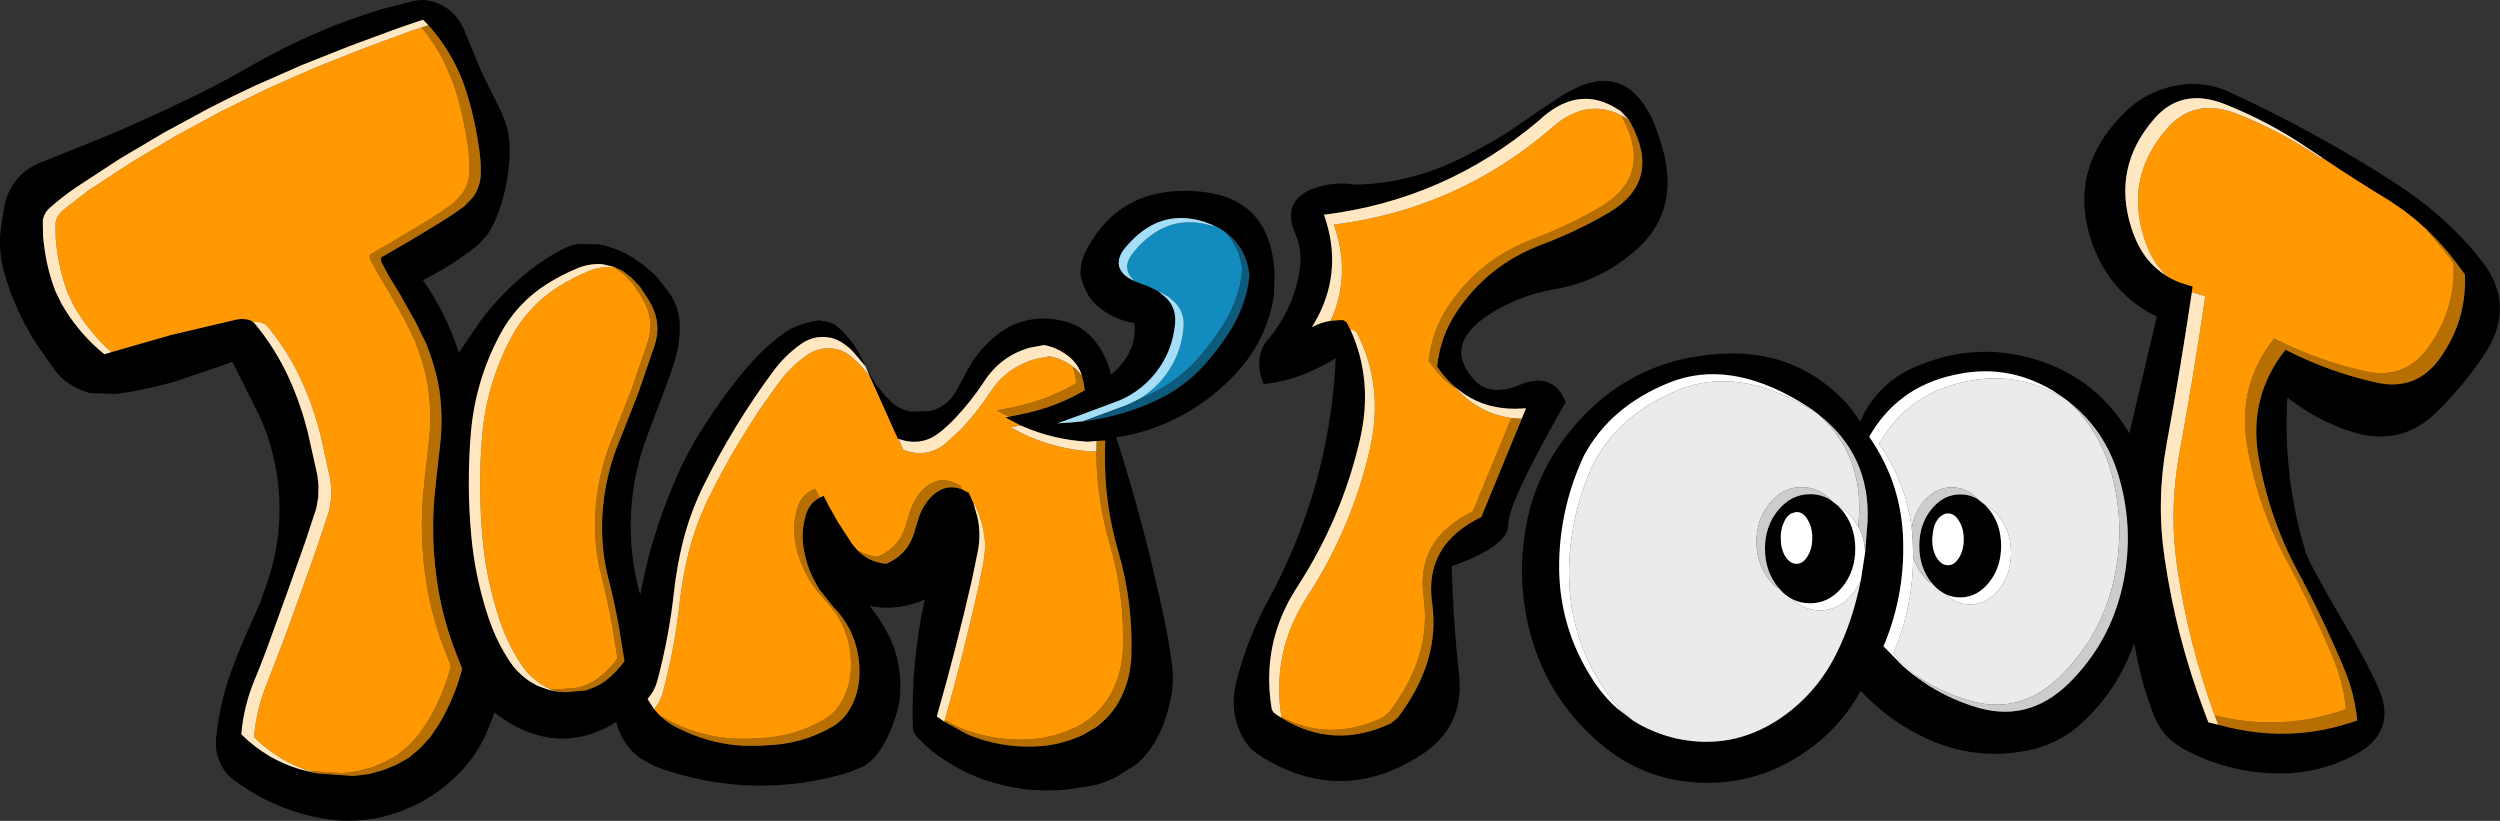 <?xml version="1.0" encoding="UTF-8" standalone="no"?>
<svg xmlns:xlink="http://www.w3.org/1999/xlink" height="174.5px" width="531.45px" xmlns="http://www.w3.org/2000/svg">
  <rect width="100%" height="100%" fill="#333333" stroke="none"/>
  <g transform="matrix(1.0, 0.0, 0.0, 1.0, 265.7, 87.25)">
    <path d="M56.2 -60.05 L60.8 -63.25 66.45 -67.0 67.55 -67.65 Q79.6 -74.5 85.6 -61.8 87.2 -58.05 88.1 -54.2 90.9 -42.05 82.3 -34.3 74.6 -27.35 64.4 -25.7 57.0 -24.35 50.8 -20.35 40.8 -13.85 47.9 -6.25 49.55 -4.55 52.35 -4.35 54.95 -4.35 57.4 -5.45 64.4 -8.35 67.15 -1.8 54.85 19.7 54.95 24.25 55.0 28.8 42.9 33.15 43.2 44.65 44.45 56.15 45.7 67.25 36.4 73.25 19.35 84.25 2.15 73.4 -0.55 71.7 -1.9 68.8 -4.4 63.5 -2.85 57.55 -0.55 48.5 3.95 40.25 17.0 16.2 18.25 -11.1 10.8 -6.45 2.95 -5.6 1.6 -8.5 2.15 -11.6 2.5 -13.45 3.6 -14.75 9.45 -21.6 10.65 -30.3 11.15 -34.15 9.65 -37.6 6.75 -44.25 12.95 -46.95 17.5 -48.8 22.45 -48.0 33.45 -48.25 43.5 -52.95 50.1 -56.05 56.2 -60.05 M80.55 -61.8 L78.8 -63.65 77.4 -64.5 Q69.35 -69.1 61.35 -61.55 41.5 -44.8 15.75 -41.6 19.75 -30.35 14.55 -20.1 L13.2 -17.7 Q15.1 -18.75 17.15 -19.05 L19.15 -19.2 19.9 -19.2 20.6 -18.7 21.4 -17.1 Q26.25 -6.45 23.45 5.95 19.6 22.9 9.95 37.7 2.4 49.4 4.6 63.2 4.7 63.85 5.15 64.3 L5.5 64.55 6.7 65.35 Q17.85 72.25 30.0 66.5 L31.45 65.3 Q40.5 53.35 38.75 41.0 36.95 28.6 49.2 22.65 L57.8 1.75 58.7 -0.45 56.4 -0.35 Q49.65 -0.35 44.75 -4.1 L43.65 -4.95 Q41.55 -6.75 39.8 -9.3 40.45 -15.5 43.7 -20.55 50.4 -30.9 62.15 -35.3 69.6 -38.1 76.4 -42.1 87.6 -48.8 80.95 -61.1 L80.55 -61.8 M-81.75 -9.4 L-80.75 -7.55 -80.35 -6.9 Q-78.6 -4.05 -76.2 -1.8 -74.4 -0.15 -71.95 0.25 L-68.25 0.15 Q-66.5 -0.15 -65.1 -1.15 -63.35 -2.35 -62.35 -4.3 L-59.45 -9.6 Q-57.95 -12.15 -55.9 -14.15 -54.05 -16.0 -51.9 -17.35 -49.8 -18.65 -47.35 -19.15 -43.95 -19.9 -40.5 -19.2 -35.4 -18.35 -32.4 -14.05 -30.25 -11.0 -29.55 -7.6 -27.55 -9.2 -26.3 -11.15 -24.1 -14.6 -24.55 -18.55 L-26.1 -18.9 Q-29.45 -19.75 -32.2 -22.05 -33.65 -23.2 -34.55 -24.85 -35.55 -26.75 -36.0 -28.75 -36.1 -31.35 -35.1 -33.4 -28.05 -47.7 -11.55 -46.6 4.65 -45.6 5.25 -28.75 L5.1 -24.55 Q4.75 -21.9 3.95 -19.5 3.15 -17.05 1.9 -14.65 0.1 -11.3 -2.35 -8.55 -7.75 -2.45 -15.0 1.35 -21.4 4.7 -28.4 5.7 -22.25 25.0 -18.1 44.85 -17.15 49.4 -16.55 54.05 -16.1 57.6 -16.8 61.05 -17.5 64.75 -18.85 67.85 -19.8 70.05 -21.25 72.1 -22.6 74.05 -24.45 75.45 L-28.4 77.9 Q-30.7 79.1 -33.1 79.7 L-39.0 80.6 Q-43.55 81.0 -48.1 80.5 -52.45 79.9 -56.65 78.45 -61.85 76.6 -66.4 73.3 -68.8 71.5 -70.8 69.35 -71.6 68.45 -71.65 67.35 -72.05 53.6 -69.1 40.15 -71.1 41.1 -73.35 41.55 -77.1 42.3 -80.85 41.55 -78.7 44.2 -77.1 47.2 -75.65 49.95 -74.95 52.85 -74.3 55.6 -74.3 58.55 -74.25 61.5 -75.05 64.25 -75.95 67.3 -77.35 70.1 -78.4 72.1 -79.75 73.7 -80.75 74.8 -82.1 75.65 L-85.1 76.9 Q-94.85 79.9 -104.95 79.75 -112.5 79.65 -119.75 77.75 -123.2 76.9 -126.5 75.65 L-129.65 73.9 Q-133.55 70.95 -134.7 66.2 -137.75 68.2 -141.35 69.15 -147.0 70.6 -152.6 68.65 -156.85 67.2 -160.55 64.2 L-162.0 67.9 Q-164.5 73.9 -169.3 78.3 -173.45 82.15 -178.45 84.35 -185.85 87.7 -194.0 87.15 -200.55 86.55 -206.8 83.85 -208.75 83.1 -210.55 82.05 -213.25 80.55 -215.75 78.75 -217.95 77.2 -219.0 74.7 -220.05 72.25 -219.75 69.5 -219.05 62.65 -216.75 56.05 -214.8 50.55 -212.25 45.1 L-210.25 40.5 -208.65 35.8 Q-206.9 30.5 -206.45 24.95 -205.9 18.25 -207.2 11.6 -208.3 6.05 -210.6 1.05 L-216.3 -10.35 Q-219.35 -9.2 -222.4 -8.2 L-228.5 -6.15 Q-234.7 -4.35 -241.05 -3.5 L-246.65 -3.7 Q-248.4 -4.25 -250.0 -5.05 -252.65 -6.55 -254.35 -9.0 L-257.35 -13.25 Q-262.55 -20.95 -264.9 -29.7 -266.1 -34.25 -265.5 -38.8 L-264.8 -43.3 Q-264.2 -46.55 -262.15 -49.05 -260.35 -51.25 -257.8 -52.4 L-249.85 -55.6 Q-236.65 -60.8 -223.95 -67.05 -217.65 -70.15 -211.55 -73.7 -198.8 -80.95 -184.9 -85.2 L-177.8 -87.05 Q-174.35 -87.75 -171.25 -85.85 -169.9 -85.05 -168.8 -83.75 -167.65 -82.4 -166.95 -80.7 L-165.35 -76.8 -163.3 -71.85 -160.35 -65.9 Q-159.1 -63.55 -158.3 -61.3 -157.6 -59.4 -157.45 -57.45 -157.25 -55.45 -157.4 -53.3 -157.85 -46.45 -160.45 -40.35 -161.2 -38.6 -162.3 -37.1 L-163.85 -35.4 Q-169.4 -30.85 -175.8 -27.7 -170.8 -20.6 -168.15 -12.25 L-163.75 -18.75 Q-161.45 -21.9 -158.75 -24.65 -156.05 -27.45 -153.0 -29.85 -149.9 -32.25 -146.45 -34.1 -144.65 -35.15 -142.6 -35.4 L-138.3 -35.3 Q-134.3 -34.5 -130.9 -32.3 -128.25 -30.6 -125.95 -28.25 L-123.15 -24.6 Q-122.0 -22.75 -121.5 -20.65 -121.05 -18.55 -121.25 -16.05 -121.4 -13.6 -122.1 -11.15 -122.85 -8.5 -123.9 -5.8 L-125.7 -1.0 -128.1 5.35 Q-131.05 13.2 -131.55 21.5 -132.05 30.5 -129.6 39.25 L-128.9 35.75 Q-127.8 30.55 -126.2 25.6 -124.6 20.65 -122.6 15.85 -120.7 11.2 -118.05 6.6 -115.45 2.2 -112.45 -2.0 -109.4 -6.3 -105.95 -10.2 -102.7 -13.85 -98.65 -16.7 -96.0 -18.5 -91.55 -19.15 -88.75 -18.75 -87.85 -17.95 -83.8 -14.5 -81.75 -9.4 L-84.15 -12.25 Q-85.15 -13.4 -86.4 -14.2 L-86.5 -14.3 Q-87.65 -15.05 -88.9 -15.4 -92.45 -16.2 -95.45 -14.1 -98.75 -11.75 -101.15 -8.55 -109.85 3.15 -116.3 16.3 -119.0 21.85 -120.55 28.0 -121.8 33.1 -122.4 38.35 -123.45 48.1 -126.0 57.6 -126.55 59.65 -128.05 61.35 L-126.75 63.35 -126.65 63.5 -125.5 64.8 -124.3 65.85 Q-122.8 67.0 -121.1 67.75 -112.55 71.95 -103.1 71.2 -95.3 71.05 -88.6 67.15 -86.3 65.7 -85.05 63.5 -83.1 60.15 -83.0 56.1 -82.9 51.7 -84.45 47.95 L-84.9 46.9 Q-86.3 44.05 -88.65 41.65 L-91.55 38.0 -92.1 37.05 Q-94.35 33.2 -94.95 28.7 -95.35 25.65 -94.45 22.45 -93.75 19.75 -91.45 18.55 L-90.6 18.15 -89.5 20.3 -87.65 23.6 -84.6 28.3 -83.5 29.65 Q-81.05 32.25 -77.35 32.6 -72.65 30.65 -71.3 25.75 L-70.4 22.8 Q-69.65 20.5 -68.1 18.75 -65.0 15.3 -61.15 16.8 L-59.75 17.5 -58.9 19.4 -58.75 19.8 -58.7 19.95 -57.9 22.75 Q-57.15 26.25 -57.8 29.75 L-59.05 35.85 Q-62.35 50.35 -66.5 64.85 L-66.55 65.05 -65.05 66.1 -64.95 66.15 -60.05 68.85 Q-52.0 72.2 -43.25 71.25 -39.25 70.7 -35.65 69.05 L-32.85 67.45 Q-29.45 65.0 -27.55 61.35 -26.45 59.2 -25.85 56.85 -25.3 54.55 -25.2 52.25 -24.8 40.85 -28.0 29.9 -31.0 19.6 -30.8 8.9 L-30.8 8.6 -30.75 6.4 -32.6 6.5 -34.5 6.65 Q-41.8 6.2 -48.25 3.4 L-48.75 3.2 -52.0 1.5 -51.25 1.35 -47.85 0.65 Q-41.05 -0.8 -35.1 -4.3 L-35.35 -5.95 -35.7 -7.35 -35.9 -7.95 Q-36.9 -10.5 -39.3 -12.05 L-39.35 -12.1 Q-41.45 -13.5 -43.8 -13.9 L-46.7 -13.35 Q-52.95 -11.65 -56.55 -6.05 -59.25 -1.95 -62.65 1.65 -64.25 3.35 -66.1 4.8 -69.9 7.7 -74.55 6.1 L-74.7 6.05 -74.85 6.0 -80.85 -7.35 -81.75 -9.4 M119.1 -0.45 L116.9 -1.85 Q101.7 -10.95 89.15 -5.9 76.6 -0.85 71.0 9.65 66.0 20.4 65.75 32.2 65.5 45.75 72.8 57.1 75.0 60.55 77.85 63.15 L81.4 65.9 Q85.55 68.55 90.7 69.75 102.35 72.25 112.3 65.75 120.2 60.55 124.55 51.95 128.15 44.85 129.9 35.95 L130.8 30.1 131.3 23.75 Q132.0 9.45 120.75 0.75 L120.7 0.7 119.1 -0.45 M126.5 -1.9 Q128.35 0.1 129.7 2.4 133.55 -6.2 142.25 -9.6 155.2 -14.9 168.4 -10.4 180.5 -6.15 186.95 4.9 L192.8 -19.95 Q183.7 -24.4 179.75 -33.75 172.95 -50.1 185.65 -63.05 190.4 -67.85 196.85 -69.05 202.65 -70.2 208.1 -67.75 226.9 -59.05 243.05 -48.6 254.55 -41.25 262.0 -31.6 269.3 -22.1 262.3 -11.7 257.9 -5.15 252.15 0.5 244.85 7.55 234.9 4.75 227.1 2.4 220.55 -2.75 219.55 13.95 224.4 30.0 225.15 32.6 233.5 46.8 237.4 53.45 239.8 58.75 244.05 68.1 235.35 72.95 226.65 77.75 216.7 77.1 206.9 76.6 198.3 71.85 193.95 69.4 192.15 64.8 189.3 57.35 188.0 49.45 184.7 58.9 177.5 65.85 172.2 71.0 165.0 72.35 154.0 74.45 143.75 69.7 135.8 66.0 129.85 59.6 125.05 68.35 116.45 73.65 106.65 79.75 95.15 79.1 83.7 78.45 75.0 71.25 62.55 61.0 59.05 45.1 56.95 35.5 58.5 25.85 60.25 14.6 67.05 5.7 80.2 -11.6 101.85 -12.1 116.4 -12.4 126.5 -1.9 M228.0 -53.7 L225.15 -55.6 Q216.65 -61.4 207.15 -65.15 198.05 -68.7 192.25 -62.0 183.25 -51.65 187.4 -38.75 188.65 -34.85 190.85 -32.1 192.55 -30.05 194.85 -28.6 196.2 -27.75 197.8 -27.15 L200.4 -26.35 200.25 -25.15 Q197.85 -9.0 194.9 7.0 192.65 19.2 194.45 31.35 196.9 48.25 203.0 64.3 L203.75 66.3 205.85 66.8 208.0 67.35 Q221.95 70.7 235.4 65.9 234.85 60.1 232.45 54.5 228.15 44.25 222.75 34.2 216.6 22.75 214.4 9.8 212.25 -2.95 220.15 -12.9 229.55 -8.1 239.6 -5.9 247.95 -4.1 252.95 -11.05 258.7 -19.1 258.3 -28.9 L256.7 -31.05 Q253.75 -35.1 250.15 -38.45 L247.75 -40.6 245.25 -42.55 242.4 -44.5 Q235.05 -48.95 228.0 -53.7 M173.9 -2.0 L172.9 -2.75 170.7 -4.2 Q160.75 -10.15 149.5 -7.5 137.6 -4.85 131.65 5.6 138.1 14.85 138.8 26.0 139.55 38.6 134.7 50.15 L138.9 54.4 Q141.05 56.3 143.4 57.9 148.1 61.05 153.65 62.85 165.2 66.75 174.1 58.0 182.8 49.4 185.5 37.4 188.1 25.65 184.75 14.15 181.85 4.15 173.9 -2.0 M154.8 18.9 L156.25 20.05 157.15 21.05 Q159.7 24.25 159.7 28.8 159.7 33.35 157.15 36.55 154.6 39.75 151.0 39.75 149.3 39.75 147.85 39.05 146.55 38.4 145.4 37.2 L144.85 36.55 Q142.3 33.35 142.3 28.8 142.3 24.25 144.85 21.05 147.4 17.85 151.0 17.85 153.1 17.85 154.8 18.9 M150.75 23.5 Q149.8 21.9 148.4 21.9 147.75 21.9 147.25 22.25 146.55 22.6 146.0 23.5 145.45 24.4 145.25 25.6 L145.05 27.4 Q145.05 29.7 146.0 31.3 147.0 32.9 148.4 32.9 149.8 32.9 150.75 31.3 151.75 29.7 151.75 27.4 151.75 25.1 150.75 23.5 M124.95 20.2 L125.9 21.2 Q128.7 24.6 128.7 29.4 128.7 34.2 125.9 37.6 123.1 41.0 119.1 41.0 117.05 41.0 115.35 40.15 114.0 39.45 112.85 38.25 L112.3 37.6 Q109.5 34.2 109.5 29.4 109.5 24.6 112.3 21.2 115.1 17.8 119.1 17.8 121.55 17.8 123.55 19.1 L124.95 20.2 M116.2 21.6 L115.2 21.85 Q114.4 22.2 113.8 23.2 L113.3 24.3 Q112.85 25.5 112.85 27.1 112.85 29.4 113.8 31.0 114.8 32.6 116.2 32.6 117.6 32.6 118.55 31.0 119.55 29.4 119.55 27.1 119.55 24.8 118.55 23.2 117.6 21.6 116.2 21.6 M-174.65 -81.9 L-175.75 -83.05 -177.15 -82.6 -180.95 -81.3 -191.25 -77.5 -201.45 -73.45 -211.45 -69.05 Q-216.4 -66.75 -221.25 -64.25 L-230.85 -59.05 -240.3 -53.45 -249.55 -47.4 Q-252.35 -45.5 -254.9 -43.25 -256.3 -42.15 -256.6 -40.4 L-256.55 -37.15 Q-256.3 -34.1 -255.65 -31.1 -255.0 -28.15 -253.9 -25.3 L-252.55 -22.55 Q-249.4 -17.1 -244.65 -12.9 L-243.5 -11.95 -242.0 -12.4 -229.5 -16.0 -215.3 -19.35 -214.4 -19.45 -213.1 -19.35 Q-212.45 -19.2 -211.95 -18.85 L-211.4 -18.3 Q-207.15 -13.1 -204.4 -7.15 -201.65 -1.15 -200.15 5.15 L-198.25 13.7 Q-198.05 14.9 -198.0 16.15 L-198.05 18.45 -198.45 20.8 -200.85 28.05 -204.35 37.9 -207.9 47.7 Q-209.65 52.65 -211.65 57.45 -213.9 62.9 -214.4 68.85 -211.75 71.5 -208.3 73.55 -205.15 75.35 -201.7 76.35 L-198.6 77.1 -198.4 77.15 -190.6 77.7 -187.25 77.3 -184.2 76.45 -181.4 75.3 -178.8 73.85 -176.45 71.85 -174.35 69.6 -172.45 66.8 Q-169.1 61.25 -167.45 54.95 L-169.0 50.95 Q-171.3 44.9 -172.45 38.5 -174.45 27.05 -173.05 15.5 L-172.0 6.05 Q-171.7 2.5 -171.95 -1.0 -172.15 -4.45 -173.0 -7.75 -173.85 -11.1 -175.15 -14.3 L-177.3 -18.7 -178.9 -21.55 -180.8 -24.9 -183.1 -28.7 -184.45 -31.2 Q-184.75 -31.65 -184.7 -32.5 -178.3 -36.15 -172.2 -39.9 -169.5 -41.55 -166.95 -43.45 L-165.1 -45.4 Q-164.35 -46.5 -163.95 -47.7 -163.5 -49.0 -163.5 -50.35 -163.45 -53.05 -163.85 -55.65 -164.4 -59.5 -165.3 -63.25 -166.05 -66.35 -167.1 -69.35 -167.9 -71.55 -168.95 -73.6 -171.3 -78.2 -174.65 -81.9 M-135.05 -30.45 L-135.25 -30.55 -135.4 -30.55 -135.5 -30.6 -137.7 -31.1 Q-140.25 -31.25 -142.65 -30.35 -146.3 -28.85 -149.55 -26.8 -155.95 -22.7 -159.5 -15.95 -164.65 -6.25 -165.6 4.75 -166.5 15.5 -165.55 26.25 -164.8 34.9 -162.15 43.15 -160.5 48.45 -157.6 52.95 -155.85 55.75 -153.0 57.65 L-151.5 58.5 -149.2 59.35 -147.5 59.75 -145.5 59.9 -141.05 59.5 -139.05 58.7 Q-138.05 58.25 -137.15 57.6 -134.7 55.75 -132.95 53.3 L-134.15 45.9 Q-135.1 40.65 -136.45 35.4 -137.55 31.1 -137.7 26.35 -137.85 21.3 -136.9 16.2 -135.95 11.05 -133.95 6.3 L-130.05 -3.6 -126.55 -13.8 Q-125.05 -18.3 -127.25 -22.5 L-128.05 -23.9 -129.65 -26.3 -131.5 -28.25 -133.4 -29.7 -135.05 -30.45 M-7.75 -39.35 L-9.7 -40.1 Q-19.35 -43.15 -26.4 -34.7 -27.7 -33.2 -27.85 -31.8 -28.05 -30.45 -27.05 -29.25 L-26.6 -28.75 -25.85 -28.2 -24.85 -27.65 -24.05 -27.3 -23.95 -27.25 -21.5 -26.35 -19.55 -25.4 -17.7 -23.85 -17.1 -23.15 Q-15.65 -21.15 -15.9 -18.45 -16.55 -11.55 -21.25 -6.6 -23.0 -4.75 -25.15 -3.45 -26.75 -2.45 -28.6 -1.8 L-36.1 1.0 -40.95 2.75 -37.9 2.55 -35.45 2.3 Q-31.05 1.75 -26.85 0.5 -22.05 -0.9 -17.65 -3.3 -12.55 -6.2 -8.75 -10.75 -6.5 -13.4 -4.6 -16.3 -1.5 -21.05 -0.4 -26.45 L-0.1 -28.75 Q-0.45 -31.8 -1.75 -34.05 -3.1 -36.45 -5.45 -38.05 L-6.25 -38.6 -7.75 -39.35" fill="#000000" fill-rule="evenodd" stroke="none"/>
    <path d="M79.3 -62.55 L80.55 -61.8 80.95 -61.1 Q87.6 -48.8 76.4 -42.1 69.6 -38.1 62.15 -35.3 50.4 -30.9 43.7 -20.55 40.45 -15.5 39.8 -9.3 41.55 -6.75 43.65 -4.95 L43.6 -4.8 Q41.5 -6.2 39.75 -8.25 L38.0 -10.5 Q38.65 -16.7 41.9 -21.75 48.6 -32.1 60.35 -36.5 67.8 -39.3 74.6 -43.3 85.8 -50.0 79.15 -62.3 L79.3 -62.55 M57.8 1.75 L49.2 22.65 Q36.95 28.6 38.75 41.0 40.5 53.35 31.45 65.3 L30.0 66.5 Q17.85 72.25 6.7 65.35 L6.7 65.3 6.75 65.2 Q17.05 70.55 28.2 65.3 L29.65 64.1 Q38.7 52.15 36.95 39.8 35.15 27.4 47.4 21.45 L55.6 1.6 57.8 1.75 M-35.7 -7.35 L-35.35 -5.95 -35.1 -4.3 Q-41.05 -0.8 -47.85 0.65 L-51.25 1.35 -53.8 0.0 -51.25 -0.5 -49.65 -0.85 Q-42.85 -2.3 -36.9 -5.8 L-37.15 -7.45 -37.65 -9.35 Q-36.5 -8.5 -35.7 -7.35 M-32.6 6.5 L-30.75 6.4 -30.8 8.6 -30.8 8.9 Q-31.0 19.6 -28.0 29.9 -24.8 40.85 -25.2 52.25 -25.3 54.55 -25.85 56.85 -26.45 59.2 -27.55 61.35 -29.45 65.0 -32.85 67.45 L-35.65 69.05 Q-39.25 70.7 -43.25 71.25 -52.0 72.2 -60.05 68.85 L-64.95 66.15 -64.85 65.85 -61.85 67.35 Q-53.8 70.7 -45.05 69.75 -41.05 69.2 -37.45 67.55 -35.95 66.9 -34.65 65.95 -31.25 63.5 -29.35 59.85 -28.25 57.7 -27.65 55.35 -27.1 53.05 -27.0 50.75 -26.6 39.35 -29.8 28.4 -32.6 18.75 -32.65 8.7 L-32.6 6.5 M-61.15 16.8 Q-65.0 15.3 -68.1 18.75 -69.65 20.5 -70.4 22.8 L-71.3 25.75 Q-72.65 30.65 -77.35 32.6 -81.05 32.25 -83.5 29.65 -81.6 30.85 -79.15 31.1 -74.45 29.15 -73.1 24.25 L-72.2 21.3 Q-71.45 19.0 -69.9 17.25 -66.35 13.25 -61.75 15.9 L-61.55 16.0 -61.15 16.8 M-91.45 18.55 Q-93.75 19.75 -94.45 22.45 -95.35 25.65 -94.95 28.7 -94.35 33.2 -92.1 37.05 L-91.55 38.0 -88.65 41.65 Q-86.3 44.05 -84.9 46.9 L-84.45 47.95 Q-82.9 51.7 -83.0 56.1 -83.1 60.15 -85.05 63.5 -86.3 65.7 -88.6 67.15 -95.3 71.05 -103.1 71.2 -112.55 71.95 -121.1 67.75 -122.8 67.0 -124.3 65.85 L-125.5 64.8 -122.9 66.25 Q-114.35 70.45 -104.9 69.7 -97.1 69.55 -90.4 65.65 -88.1 64.2 -86.85 62.0 -84.9 58.65 -84.8 54.6 -84.65 48.75 -87.45 44.05 L-88.05 43.1 -89.95 40.7 -90.45 40.15 Q-93.5 36.95 -95.1 33.15 -96.35 30.35 -96.75 27.2 -97.15 24.15 -96.25 20.95 -95.4 17.75 -92.4 16.65 L-91.45 18.55 M205.1 64.85 L205.6 64.95 Q219.55 68.3 233.0 63.5 232.45 57.7 230.05 52.1 225.75 41.85 220.35 31.8 214.2 20.35 212.0 7.4 209.85 -5.35 217.75 -15.3 227.15 -10.5 237.2 -8.3 245.55 -6.5 250.55 -13.45 256.3 -21.5 255.9 -31.3 L254.3 -33.45 250.15 -38.45 Q253.75 -35.1 256.7 -31.05 L258.3 -28.9 Q258.7 -19.1 252.95 -11.05 247.95 -4.1 239.6 -5.9 229.55 -8.1 220.15 -12.9 212.25 -2.95 214.4 9.8 216.6 22.75 222.75 34.2 228.15 44.25 232.45 54.5 234.85 60.1 235.4 65.9 221.95 70.7 208.0 67.35 L205.85 66.8 205.1 64.85 M-176.1 -81.4 L-174.65 -81.9 Q-171.3 -78.2 -168.95 -73.6 -167.9 -71.55 -167.1 -69.35 -166.05 -66.35 -165.3 -63.25 -164.4 -59.5 -163.85 -55.65 -163.45 -53.05 -163.5 -50.35 -163.5 -49.0 -163.95 -47.7 -164.35 -46.5 -165.1 -45.4 L-166.95 -43.45 Q-169.5 -41.55 -172.2 -39.9 -178.3 -36.15 -184.7 -32.5 -184.75 -31.65 -184.45 -31.2 L-183.1 -28.7 -180.8 -24.9 -178.9 -21.55 -177.3 -18.7 -175.15 -14.3 Q-173.85 -11.1 -173.0 -7.75 -172.15 -4.45 -171.95 -1.0 -171.7 2.5 -172.0 6.05 L-173.05 15.5 Q-174.45 27.05 -172.45 38.5 -171.3 44.9 -169.0 50.95 L-167.45 54.95 Q-169.1 61.25 -172.45 66.8 L-174.35 69.6 -176.45 71.85 -178.8 73.85 -181.4 75.3 -184.2 76.45 -187.25 77.3 -190.6 77.7 -198.4 77.15 -198.6 77.1 -200.0 76.65 -193.0 77.1 -189.65 76.7 -186.6 75.85 -183.8 74.7 -181.2 73.25 -178.85 71.25 -176.75 69.0 -174.85 66.2 Q-171.5 60.65 -169.85 54.35 L-171.4 50.35 Q-173.7 44.3 -174.85 37.9 -176.85 26.45 -175.45 14.9 L-174.4 5.45 Q-174.1 1.9 -174.35 -1.6 -174.55 -5.05 -175.4 -8.35 -176.25 -11.7 -177.55 -14.9 L-179.7 -19.3 -181.3 -22.15 -183.2 -25.5 -185.5 -29.3 -186.85 -31.8 Q-187.15 -32.25 -187.1 -33.1 -180.7 -36.75 -174.6 -40.5 -171.9 -42.15 -169.35 -44.05 L-167.5 -46.0 Q-166.75 -47.1 -166.35 -48.3 -165.9 -49.6 -165.9 -50.95 -165.85 -53.65 -166.25 -56.25 -166.8 -60.1 -167.7 -63.85 -168.45 -66.95 -169.5 -69.95 L-171.35 -74.2 Q-173.35 -78.15 -176.1 -81.4 M-149.0 59.15 L-147.0 59.3 -142.55 58.9 -140.55 58.1 Q-139.55 57.65 -138.65 57.0 -136.2 55.15 -134.45 52.7 L-135.65 45.3 Q-136.6 40.05 -137.95 34.8 -139.05 30.5 -139.2 25.75 -139.35 20.7 -138.4 15.6 -137.45 10.45 -135.45 5.7 L-131.55 -4.2 -128.05 -14.4 Q-126.55 -18.9 -128.75 -23.1 L-129.55 -24.5 -131.15 -26.9 -133.0 -28.85 -134.9 -30.3 -135.05 -30.45 -133.4 -29.7 -131.5 -28.25 -129.65 -26.3 -128.05 -23.9 -127.25 -22.5 Q-125.05 -18.3 -126.55 -13.8 L-130.05 -3.6 -133.95 6.3 Q-135.95 11.05 -136.9 16.2 -137.85 21.3 -137.7 26.35 -137.55 31.1 -136.45 35.4 -135.1 40.65 -134.15 45.9 L-132.95 53.3 Q-134.7 55.75 -137.15 57.6 -138.05 58.25 -139.05 58.7 L-141.05 59.5 -145.5 59.9 -147.5 59.75 -149.0 59.15" fill="#b86f01" fill-rule="evenodd" stroke="none"/>
    <path d="M17.15 -19.05 L17.75 -20.4 Q21.35 -29.6 17.85 -39.5 43.6 -42.7 63.45 -59.45 71.15 -66.7 78.9 -62.75 L79.3 -62.55 79.15 -62.3 Q85.8 -50.0 74.6 -43.3 67.8 -39.3 60.35 -36.5 48.6 -32.1 41.9 -21.75 38.65 -16.7 38.0 -10.5 L39.75 -8.25 Q41.5 -6.2 43.6 -4.8 L43.65 -4.95 44.05 -4.5 Q48.8 0.65 55.6 1.6 L47.4 21.45 Q35.15 27.4 36.95 39.8 38.7 52.15 29.65 64.1 L28.2 65.3 Q17.05 70.55 6.75 65.2 L6.7 65.3 6.7 65.15 Q4.55 51.45 12.05 39.8 21.7 25.0 25.55 8.05 28.55 -5.3 22.7 -16.6 L22.0 -17.1 21.4 -17.1 20.6 -18.7 19.9 -19.2 19.15 -19.2 17.15 -19.05 M-80.85 -7.35 L-74.85 6.0 -74.7 6.05 -73.65 8.4 Q-68.85 10.2 -64.9 7.2 L-61.45 4.05 Q-58.05 0.45 -55.35 -3.65 -51.75 -9.25 -45.5 -10.95 L-42.6 -11.5 Q-40.2 -11.1 -38.1 -9.65 L-37.65 -9.35 -37.15 -7.45 -36.9 -5.8 Q-42.85 -2.3 -49.65 -0.85 L-51.25 -0.5 -53.8 0.0 -51.25 1.35 -52.0 1.5 -48.75 3.2 -50.8 3.6 -48.25 4.95 Q-41.25 8.3 -33.3 8.75 L-32.65 8.7 Q-32.6 18.75 -29.8 28.4 -26.6 39.35 -27.0 50.75 -27.1 53.05 -27.65 55.35 -28.25 57.7 -29.35 59.85 -31.25 63.5 -34.65 65.95 -35.95 66.9 -37.45 67.55 -41.05 69.2 -45.05 69.75 -53.8 70.7 -61.85 67.35 L-64.85 65.85 Q-60.95 52.05 -57.85 38.25 L-56.6 32.15 -56.3 29.55 -56.3 28.75 -56.3 27.85 -56.7 25.15 Q-57.3 22.45 -58.55 19.9 L-58.7 19.95 -58.75 19.8 -58.9 19.4 -59.75 17.5 -61.15 16.8 -61.55 16.0 -61.75 15.9 Q-66.35 13.25 -69.9 17.25 -71.45 19.0 -72.2 21.3 L-73.1 24.25 Q-74.45 29.15 -79.15 31.1 -81.6 30.85 -83.5 29.65 L-84.6 28.3 -87.65 23.6 -89.5 20.3 -90.6 18.15 -91.45 18.55 -92.4 16.65 Q-95.4 17.75 -96.25 20.95 -97.15 24.15 -96.75 27.2 -96.35 30.35 -95.1 33.15 -93.5 36.95 -90.45 40.15 L-89.95 40.7 -88.05 43.1 -87.45 44.05 Q-84.65 48.75 -84.8 54.6 -84.9 58.65 -86.85 62.0 -88.1 64.2 -90.4 65.65 -97.1 69.55 -104.9 69.7 -114.35 70.45 -122.9 66.25 L-125.5 64.8 -126.65 63.5 Q-125.3 61.9 -124.8 60.0 -122.25 50.5 -121.2 40.75 -120.6 35.5 -119.35 30.4 -117.8 24.25 -115.1 18.7 -108.65 5.55 -99.95 -6.15 -97.55 -9.35 -94.25 -11.7 -91.25 -13.8 -87.7 -13.0 -86.45 -12.65 -85.3 -11.9 L-83.2 -10.1 -82.95 -9.85 -80.85 -7.35 M194.85 -28.6 L193.1 -30.6 Q191.2 -33.2 190.1 -36.65 185.95 -49.55 194.95 -59.9 200.75 -66.6 209.85 -63.05 219.35 -59.3 227.85 -53.5 L228.0 -53.7 Q235.05 -48.95 242.4 -44.5 L245.25 -42.55 247.75 -40.6 250.15 -38.45 254.3 -33.45 255.9 -31.3 Q256.3 -21.5 250.55 -13.45 245.55 -6.5 237.2 -8.3 227.15 -10.5 217.75 -15.3 209.85 -5.35 212.0 7.4 214.2 20.35 220.35 31.8 225.75 41.85 230.05 52.1 232.45 57.7 233.0 63.5 219.55 68.3 205.6 64.95 L205.1 64.85 Q199.5 49.5 197.15 33.45 195.35 21.3 197.6 9.1 200.65 -7.5 203.1 -24.25 L200.25 -25.15 200.4 -26.35 197.8 -27.15 Q196.2 -27.75 194.85 -28.6 M-242.0 -12.4 L-243.1 -13.4 Q-247.05 -17.2 -249.85 -21.95 L-251.2 -24.7 Q-252.3 -27.55 -252.95 -30.5 -253.6 -33.5 -253.85 -36.55 L-253.9 -39.8 Q-253.6 -41.55 -252.2 -42.65 L-246.85 -46.8 -237.6 -52.85 -228.15 -58.45 -218.55 -63.65 -208.75 -68.45 -198.75 -72.85 -188.55 -76.9 -178.25 -80.7 -176.1 -81.4 Q-173.35 -78.15 -171.35 -74.2 L-169.5 -69.95 Q-168.45 -66.95 -167.7 -63.85 -166.8 -60.1 -166.25 -56.25 -165.85 -53.65 -165.9 -50.95 -165.9 -49.6 -166.35 -48.3 -166.75 -47.1 -167.5 -46.0 L-169.35 -44.05 Q-171.9 -42.15 -174.6 -40.5 -180.7 -36.75 -187.1 -33.1 -187.15 -32.25 -186.85 -31.8 L-185.5 -29.3 -183.2 -25.5 -181.3 -22.15 -179.7 -19.3 -177.55 -14.9 Q-176.25 -11.7 -175.4 -8.35 -174.55 -5.05 -174.35 -1.6 -174.1 1.9 -174.4 5.45 L-175.45 14.9 Q-176.85 26.45 -174.85 37.9 -173.7 44.3 -171.4 50.35 L-169.85 54.35 Q-171.5 60.65 -174.85 66.2 L-176.75 69.0 -178.85 71.25 -181.2 73.25 -183.8 74.7 -186.6 75.85 -189.65 76.7 -193.0 77.1 -200.0 76.65 Q-202.9 75.7 -205.6 74.15 -209.05 72.1 -211.7 69.45 -211.2 63.5 -208.95 58.05 L-205.2 48.3 -201.65 38.5 -198.15 28.65 -195.75 21.4 -195.35 19.05 Q-195.25 17.9 -195.3 16.75 -195.35 15.5 -195.55 14.3 L-197.45 5.75 Q-198.95 -0.55 -201.7 -6.55 -204.45 -12.5 -208.7 -17.7 -209.35 -18.5 -210.4 -18.75 L-211.95 -18.85 Q-212.45 -19.2 -213.1 -19.35 L-214.4 -19.45 -215.3 -19.35 -229.5 -16.0 -242.0 -12.4 M-135.5 -30.6 L-135.4 -30.55 -135.25 -30.55 -135.05 -30.45 -134.9 -30.3 -133.0 -28.85 -131.15 -26.9 -129.55 -24.5 -128.75 -23.1 Q-126.55 -18.9 -128.05 -14.4 L-131.55 -4.2 -135.45 5.7 Q-137.45 10.45 -138.4 15.6 -139.35 20.7 -139.2 25.75 -139.05 30.5 -137.95 34.8 -136.6 40.05 -135.65 45.3 L-134.45 52.7 Q-136.2 55.15 -138.65 57.0 -139.55 57.65 -140.55 58.1 L-142.55 58.9 -147.0 59.3 -149.0 59.15 -150.6 58.25 Q-153.45 56.35 -155.2 53.55 -158.1 49.05 -159.75 43.75 -162.4 35.5 -163.15 26.85 -164.1 16.1 -163.2 5.35 -162.25 -5.65 -157.1 -15.35 -153.55 -22.1 -147.15 -26.2 -143.9 -28.25 -140.25 -29.75 -137.95 -30.6 -135.5 -30.5 L-135.5 -30.6 M-198.4 77.15 L-198.6 77.1 -198.4 77.15" fill="#ff9801" fill-rule="evenodd" stroke="none"/>
    <path d="M17.15 -19.05 Q15.1 -18.75 13.2 -17.7 L14.55 -20.1 Q19.75 -30.35 15.75 -41.6 41.5 -44.8 61.35 -61.55 69.35 -69.1 77.4 -64.5 L78.8 -63.65 80.55 -61.8 79.3 -62.55 78.9 -62.75 Q71.15 -66.7 63.45 -59.45 43.6 -42.7 17.85 -39.5 21.35 -29.6 17.75 -20.4 L17.15 -19.05 M43.65 -4.95 L44.75 -4.1 Q49.65 -0.35 56.4 -0.35 L58.7 -0.45 57.8 1.75 55.6 1.6 Q48.8 0.65 44.05 -4.5 L43.65 -4.95 M6.7 65.35 L5.5 64.55 5.15 64.3 Q4.7 63.85 4.6 63.2 2.4 49.4 9.95 37.7 19.6 22.9 23.45 5.95 26.25 -6.45 21.4 -17.1 L22.0 -17.1 22.7 -16.6 Q28.55 -5.3 25.55 8.05 21.7 25.0 12.05 39.8 4.55 51.45 6.7 65.15 L6.7 65.3 6.7 65.35 M-81.75 -9.4 L-80.85 -7.35 -82.95 -9.85 -83.2 -10.1 -85.3 -11.9 Q-86.45 -12.65 -87.7 -13.0 -91.25 -13.8 -94.25 -11.7 -97.55 -9.35 -99.95 -6.15 -108.65 5.55 -115.1 18.7 -117.8 24.25 -119.35 30.4 -120.6 35.5 -121.2 40.75 -122.25 50.5 -124.8 60.0 -125.3 61.9 -126.65 63.5 L-126.75 63.35 -128.05 61.35 Q-126.55 59.65 -126.0 57.6 -123.45 48.1 -122.4 38.35 -121.8 33.1 -120.55 28.0 -119.0 21.85 -116.3 16.3 -109.85 3.15 -101.15 -8.55 -98.75 -11.75 -95.45 -14.1 -92.45 -16.2 -88.9 -15.4 -87.65 -15.05 -86.5 -14.3 L-86.4 -14.2 Q-85.15 -13.4 -84.15 -12.25 L-81.75 -9.4 M-74.7 6.05 L-74.55 6.1 Q-69.9 7.7 -66.1 4.8 -64.25 3.35 -62.65 1.65 -59.25 -1.95 -56.55 -6.05 -52.95 -11.65 -46.7 -13.35 L-43.8 -13.9 Q-41.45 -13.5 -39.35 -12.1 L-39.3 -12.05 Q-36.9 -10.5 -35.9 -7.95 L-35.7 -7.35 Q-36.5 -8.5 -37.65 -9.35 L-38.1 -9.65 Q-40.2 -11.1 -42.6 -11.5 L-45.5 -10.95 Q-51.75 -9.25 -55.35 -3.65 -58.05 0.45 -61.45 4.05 L-64.9 7.2 Q-68.85 10.2 -73.65 8.4 L-74.7 6.05 M-48.75 3.2 L-48.25 3.4 Q-41.8 6.2 -34.5 6.65 L-32.6 6.5 -32.65 8.7 -33.3 8.75 Q-41.25 8.3 -48.25 4.95 L-50.8 3.6 -48.75 3.2 M-64.95 66.15 L-65.05 66.1 -66.55 65.05 -66.5 64.85 Q-62.35 50.35 -59.05 35.85 L-57.8 29.75 Q-57.15 26.25 -57.9 22.75 L-58.7 19.95 -58.55 19.9 Q-57.3 22.45 -56.7 25.15 L-56.3 27.85 -56.3 28.75 -56.3 29.55 -56.6 32.15 -57.85 38.25 Q-60.95 52.05 -64.85 65.85 L-64.95 66.15 M228.0 -53.7 L227.85 -53.5 Q219.35 -59.3 209.85 -63.05 200.75 -66.6 194.95 -59.9 185.95 -49.55 190.1 -36.65 191.2 -33.2 193.1 -30.6 L194.85 -28.6 Q192.55 -30.05 190.85 -32.1 188.65 -34.85 187.4 -38.75 183.25 -51.65 192.25 -62.0 198.05 -68.7 207.15 -65.15 216.65 -61.4 225.15 -55.6 L228.0 -53.7 M200.25 -25.15 L203.1 -24.25 Q200.65 -7.5 197.6 9.1 195.35 21.3 197.15 33.45 199.5 49.5 205.1 64.85 L205.85 66.8 203.75 66.3 203.0 64.3 Q196.9 48.25 194.45 31.35 192.65 19.2 194.9 7.0 197.85 -9.0 200.25 -25.15 M-176.1 -81.4 L-178.25 -80.7 -188.55 -76.9 -198.75 -72.85 -208.75 -68.45 -218.55 -63.65 -228.15 -58.45 -237.6 -52.85 -246.85 -46.8 -252.2 -42.65 Q-253.6 -41.55 -253.9 -39.8 L-253.85 -36.55 Q-253.6 -33.5 -252.95 -30.5 -252.3 -27.55 -251.2 -24.7 L-249.85 -21.95 Q-247.05 -17.2 -243.1 -13.4 L-242.0 -12.4 -243.5 -11.95 -244.65 -12.9 Q-249.4 -17.1 -252.55 -22.55 L-253.9 -25.3 Q-255.0 -28.15 -255.65 -31.1 -256.3 -34.1 -256.55 -37.15 L-256.6 -40.4 Q-256.3 -42.15 -254.9 -43.25 -252.35 -45.5 -249.55 -47.4 L-240.3 -53.45 -230.85 -59.05 -221.25 -64.25 Q-216.4 -66.75 -211.45 -69.05 L-201.45 -73.45 -191.25 -77.5 -180.95 -81.3 -177.15 -82.6 -175.75 -83.05 -174.65 -81.9 -176.1 -81.4 M-211.95 -18.85 L-210.4 -18.75 Q-209.35 -18.5 -208.7 -17.7 -204.45 -12.5 -201.7 -6.55 -198.95 -0.55 -197.45 5.75 L-195.55 14.3 Q-195.35 15.5 -195.3 16.75 -195.25 17.9 -195.35 19.05 L-195.75 21.4 -198.15 28.65 -201.65 38.5 -205.2 48.3 -208.95 58.05 Q-211.2 63.5 -211.7 69.45 -209.05 72.1 -205.6 74.15 -202.9 75.7 -200.0 76.65 L-198.6 77.1 -201.7 76.35 Q-205.15 75.35 -208.3 73.55 -211.75 71.5 -214.4 68.85 -213.9 62.9 -211.65 57.45 -209.65 52.65 -207.9 47.7 L-204.35 37.9 -200.85 28.05 -198.45 20.8 -198.05 18.45 -198.0 16.15 Q-198.05 14.9 -198.25 13.7 L-200.15 5.15 Q-201.65 -1.15 -204.4 -7.15 -207.15 -13.1 -211.4 -18.3 L-211.95 -18.85 M-135.5 -30.6 L-135.5 -30.5 Q-137.95 -30.6 -140.25 -29.75 -143.9 -28.25 -147.15 -26.2 -153.55 -22.1 -157.1 -15.35 -162.25 -5.65 -163.2 5.35 -164.1 16.1 -163.15 26.85 -162.4 35.5 -159.75 43.75 -158.1 49.05 -155.2 53.55 -153.45 56.35 -150.6 58.25 L-149.0 59.15 -147.5 59.75 -149.2 59.35 -151.5 58.5 -153.0 57.65 Q-155.85 55.75 -157.6 52.95 -160.5 48.45 -162.15 43.15 -164.8 34.9 -165.55 26.25 -166.5 15.5 -165.6 4.75 -164.65 -6.25 -159.5 -15.95 -155.95 -22.7 -149.55 -26.8 -146.3 -28.85 -142.65 -30.35 -140.25 -31.25 -137.7 -31.1 L-135.5 -30.6" fill="#ffe7c1" fill-rule="evenodd" stroke="none"/>
    <path d="M81.4 65.9 L79.8 64.5 Q77.05 61.95 74.9 58.6 67.6 47.25 67.85 33.7 68.1 21.9 73.1 11.15 78.7 0.65 91.25 -4.4 103.8 -9.45 119.0 -0.35 L119.1 -0.45 120.7 0.7 120.75 0.75 Q130.15 9.15 129.5 22.25 L129.35 24.75 128.0 22.7 Q126.6 21.0 124.95 20.2 L123.55 19.1 Q122.4 17.85 121.05 17.2 119.35 16.3 117.3 16.3 113.85 16.3 111.3 18.85 L110.5 19.7 109.4 21.3 Q107.7 24.15 107.7 27.9 107.7 32.7 110.5 36.1 L111.45 37.15 112.2 37.75 112.3 37.6 112.85 38.25 Q114.0 39.45 115.35 40.15 117.85 42.5 121.2 42.5 124.25 42.5 126.65 40.5 L128.0 39.1 Q129.2 37.65 129.9 35.95 128.15 44.85 124.55 51.95 120.2 60.55 112.3 65.75 102.35 72.25 90.7 69.75 85.55 68.55 81.4 65.9 M172.9 -2.75 L173.9 -2.0 Q180.4 3.85 182.95 12.65 186.3 24.15 183.7 35.9 181.0 47.9 172.3 56.5 163.4 65.25 151.85 61.35 146.15 59.5 141.35 56.2 138.95 54.15 136.8 51.65 140.95 41.75 141.0 31.1 141.65 33.25 143.05 35.05 L143.95 36.05 144.75 36.75 144.85 36.55 145.4 37.2 Q146.55 38.4 147.85 39.05 150.1 41.25 153.1 41.25 156.7 41.25 159.25 38.05 161.8 34.85 161.8 30.3 161.8 25.75 159.25 22.55 157.9 20.85 156.25 20.05 L154.8 18.9 Q153.65 17.7 152.35 17.05 150.9 16.35 149.2 16.35 145.8 16.35 143.35 19.25 L143.05 19.55 Q141.95 20.95 141.35 22.6 140.9 23.75 140.7 25.05 139.5 15.3 133.75 7.1 139.7 -3.35 151.6 -6.0 162.85 -8.65 172.8 -2.7 L172.9 -2.75" fill="#ebebeb" fill-rule="evenodd" stroke="none"/>
    <path d="M81.4 65.9 L77.85 63.15 Q75.0 60.55 72.8 57.1 65.5 45.75 65.75 32.2 66.0 20.4 71.0 9.65 76.6 -0.85 89.15 -5.9 101.7 -10.95 116.9 -1.85 L119.1 -0.45 119.0 -0.35 Q103.8 -9.45 91.25 -4.4 78.7 0.65 73.1 11.15 68.1 21.9 67.85 33.7 67.6 47.25 74.9 58.6 77.05 61.95 79.8 64.5 L81.4 65.9 M130.8 30.1 L129.9 35.95 Q129.2 37.65 128.0 39.1 L126.65 40.5 Q124.25 42.5 121.2 42.5 117.85 42.5 115.35 40.15 117.05 41.0 119.1 41.0 123.1 41.0 125.9 37.6 128.7 34.2 128.7 29.4 128.7 24.6 125.9 21.2 L124.95 20.2 Q126.6 21.0 128.0 22.7 L129.35 24.75 Q130.65 27.1 130.8 30.1 M172.9 -2.75 L172.8 -2.7 Q162.85 -8.65 151.6 -6.0 139.7 -3.35 133.75 7.1 139.5 15.3 140.7 25.05 L140.9 27.5 141.0 31.1 Q140.95 41.75 136.8 51.65 138.95 54.15 141.35 56.2 L143.4 57.9 Q141.05 56.3 138.9 54.4 L134.7 50.15 Q139.55 38.6 138.8 26.0 138.1 14.85 131.65 5.6 137.6 -4.85 149.5 -7.5 160.75 -10.15 170.7 -4.2 L172.9 -2.75 M156.25 20.05 Q157.9 20.85 159.25 22.55 161.8 25.75 161.8 30.3 161.8 34.85 159.25 38.05 156.7 41.25 153.1 41.25 150.1 41.25 147.85 39.05 149.3 39.75 151.0 39.75 154.6 39.75 157.15 36.55 159.7 33.35 159.7 28.8 159.7 24.25 157.15 21.05 L156.25 20.05 M150.75 23.5 Q151.75 25.1 151.75 27.4 151.75 29.7 150.75 31.3 149.8 32.9 148.4 32.9 147.0 32.9 146.0 31.3 145.05 29.7 145.05 27.4 L145.25 25.6 Q145.45 24.4 146.0 23.5 146.55 22.6 147.25 22.25 147.75 21.9 148.4 21.9 149.8 21.9 150.75 23.5 M116.2 21.6 Q117.6 21.6 118.55 23.2 119.55 24.8 119.55 27.1 119.55 29.4 118.55 31.0 117.6 32.6 116.2 32.6 114.8 32.6 113.8 31.0 112.85 29.4 112.85 27.1 112.85 25.5 113.3 24.3 L113.8 23.2 Q114.4 22.2 115.2 21.85 L116.2 21.6" fill="#ffffff" fill-rule="evenodd" stroke="none"/>
    <path d="M120.75 0.75 Q132.0 9.45 131.3 23.75 L130.8 30.1 Q130.65 27.1 129.35 24.75 L129.5 22.25 Q130.15 9.15 120.75 0.75 M140.7 25.05 Q140.9 23.75 141.35 22.6 141.95 20.95 143.05 19.55 L143.35 19.25 Q145.8 16.35 149.2 16.35 150.9 16.35 152.35 17.05 153.65 17.7 154.8 18.9 153.1 17.85 151.0 17.85 147.4 17.85 144.85 21.05 142.3 24.25 142.3 28.8 142.3 33.35 144.85 36.55 L144.75 36.75 143.95 36.05 143.05 35.05 Q141.65 33.25 141.0 31.1 L140.9 27.5 140.7 25.05 M141.35 56.2 Q146.15 59.5 151.85 61.35 163.4 65.25 172.3 56.5 181.0 47.9 183.7 35.9 186.3 24.15 182.95 12.65 180.4 3.85 173.9 -2.0 181.85 4.15 184.75 14.15 188.1 25.65 185.5 37.4 182.8 49.4 174.1 58.0 165.2 66.75 153.65 62.85 148.1 61.05 143.4 57.9 L141.35 56.2 M112.3 37.6 L112.2 37.75 111.45 37.15 110.5 36.1 Q107.7 32.7 107.7 27.9 107.7 24.15 109.4 21.3 L110.5 19.7 111.3 18.85 Q113.85 16.3 117.3 16.3 119.35 16.3 121.05 17.2 122.4 17.85 123.55 19.1 121.55 17.8 119.1 17.8 115.1 17.8 112.3 21.2 109.5 24.6 109.5 29.4 109.5 34.2 112.3 37.6" fill="#cccccc" fill-rule="evenodd" stroke="none"/>
    <path d="M-24.85 -27.65 L-24.8 -27.85 -25.3 -28.35 Q-26.15 -29.45 -26.1 -30.7 -26.0 -32.15 -24.6 -33.8 -17.55 -42.25 -7.9 -39.2 L-7.75 -39.35 -6.25 -38.6 -5.45 -38.05 Q-3.0 -35.75 -2.05 -32.25 -1.75 -31.15 -1.6 -29.95 L-1.9 -27.65 Q-3.0 -22.25 -6.1 -17.5 -8.0 -14.6 -10.25 -11.95 -14.05 -7.4 -19.15 -4.5 L-19.25 -4.45 Q-21.45 -3.25 -23.75 -2.3 -21.4 -3.65 -19.45 -5.7 L-18.95 -6.25 Q-14.7 -11.05 -14.1 -17.55 -13.8 -20.75 -15.9 -22.95 L-17.35 -24.2 -19.55 -25.4 -21.5 -26.35 -23.95 -27.25 -24.05 -27.3 -24.85 -27.65" fill="#128bbe" fill-rule="evenodd" stroke="none"/>
    <path d="M-7.75 -39.35 L-7.9 -39.2 Q-17.55 -42.25 -24.6 -33.8 -26.0 -32.15 -26.1 -30.7 -26.15 -29.45 -25.3 -28.35 L-24.8 -27.85 -24.85 -27.65 -25.85 -28.2 -26.6 -28.75 -27.05 -29.25 Q-28.05 -30.45 -27.85 -31.8 -27.7 -33.2 -26.4 -34.7 -19.35 -43.15 -9.7 -40.1 L-7.75 -39.35 M-19.55 -25.4 L-17.35 -24.2 -15.9 -22.95 Q-13.8 -20.75 -14.1 -17.55 -14.7 -11.05 -18.95 -6.25 L-19.45 -5.7 Q-21.4 -3.65 -23.75 -2.3 -25.2 -1.5 -26.8 -0.9 L-35.45 2.3 -37.9 2.55 -40.95 2.75 -36.1 1.0 -28.6 -1.8 Q-26.75 -2.45 -25.15 -3.45 -23.0 -4.75 -21.25 -6.6 -16.55 -11.55 -15.9 -18.45 -15.65 -21.15 -17.1 -23.15 L-17.7 -23.85 -19.55 -25.4" fill="#a4def7" fill-rule="evenodd" stroke="none"/>
    <path d="M-23.75 -2.3 Q-21.45 -3.25 -19.25 -4.45 L-19.15 -4.5 Q-14.05 -7.4 -10.25 -11.95 -8.0 -14.6 -6.1 -17.5 -3.0 -22.25 -1.9 -27.65 L-1.6 -29.95 Q-1.75 -31.15 -2.05 -32.25 -3.0 -35.75 -5.45 -38.05 -3.1 -36.45 -1.75 -34.05 -0.45 -31.8 -0.1 -28.75 L-0.4 -26.45 Q-1.5 -21.05 -4.6 -16.3 -6.5 -13.4 -8.75 -10.75 -12.55 -6.2 -17.65 -3.3 -22.05 -0.9 -26.85 0.5 -31.05 1.75 -35.45 2.3 L-26.8 -0.9 Q-25.2 -1.5 -23.75 -2.3" fill="#0c5a7c" fill-rule="evenodd" stroke="none"/>
  </g>
</svg>
